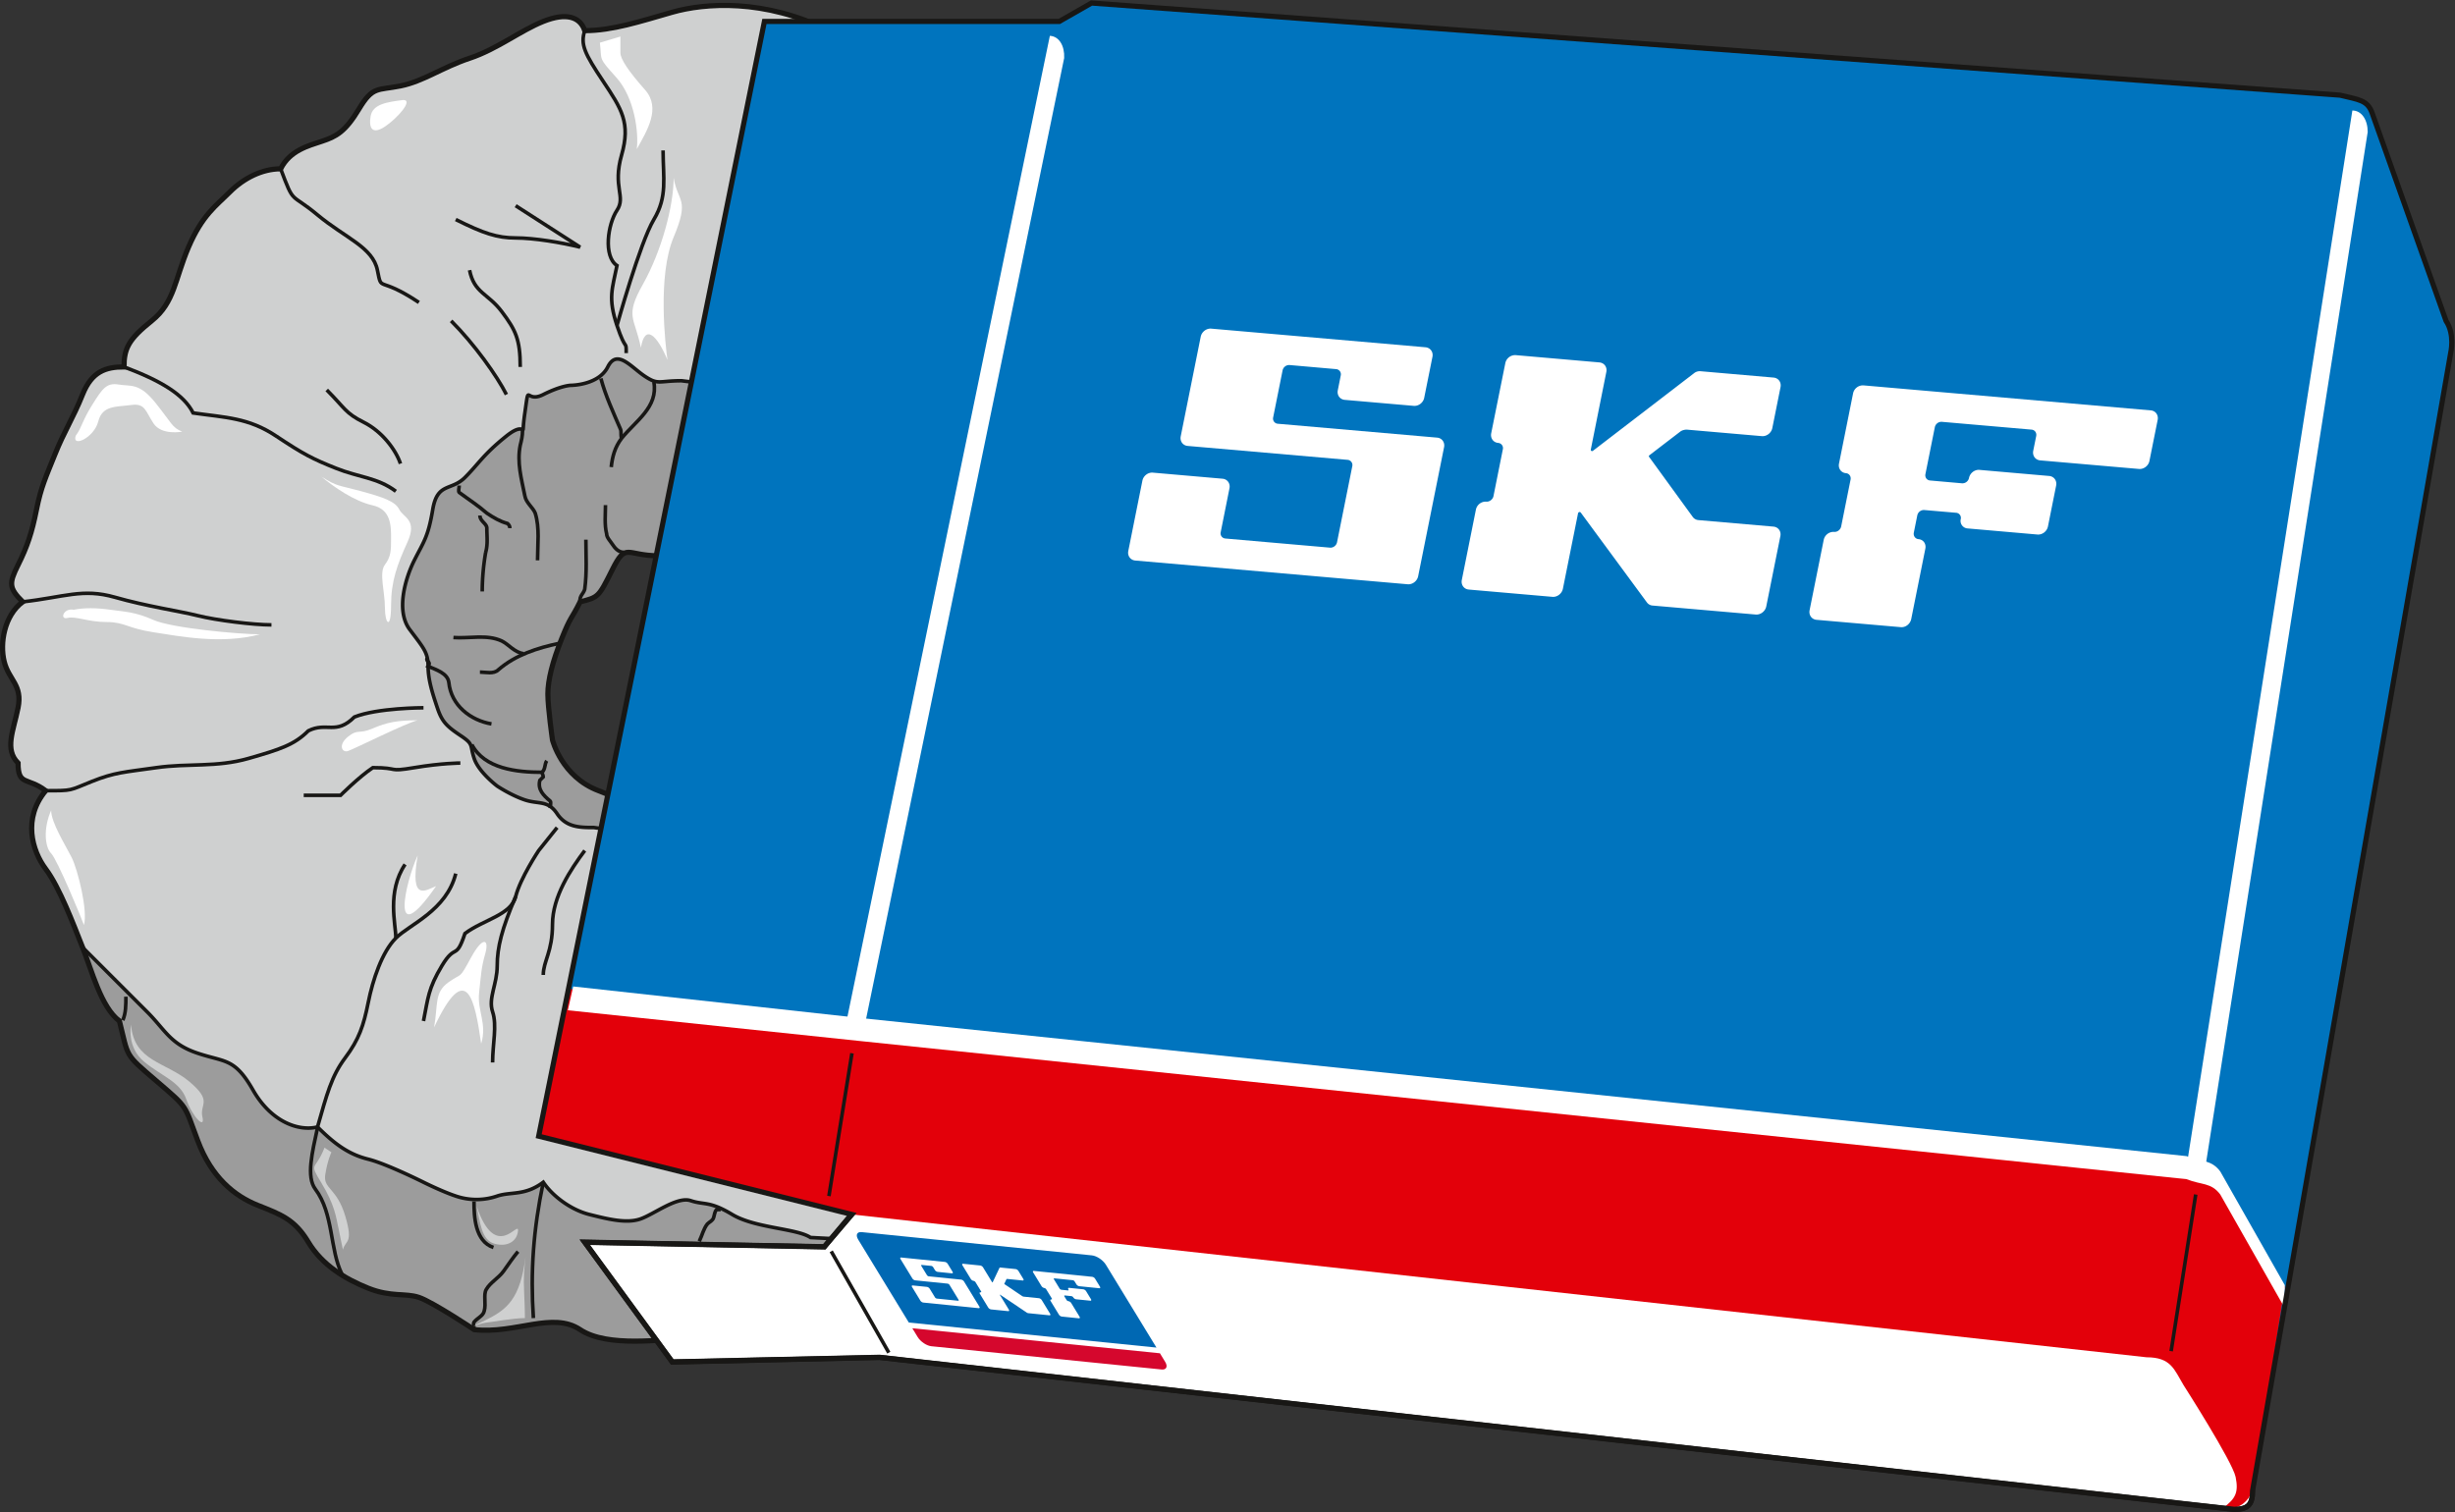 <svg xmlns="http://www.w3.org/2000/svg" viewBox="0 0 305.963 188.479"><rect x="0" y="0" width="305.963" height="188.479" fill="#333333" stroke="none"/><defs><clipPath id="a" clipPathUnits="userSpaceOnUse"><path d="M0 141.36h229.472V0H0Z"/></clipPath></defs><g clip-path="url(#a)" transform="matrix(1.333 0 0 -1.333 0 188.48)"><path d="m0 0-8.184.432c-1.292.859-5.17.859-7.322 2.154-2.154 1.291-2.585.859-3.877 1.291-1.293.432-3.448-1.291-4.739-1.723-1.293-.431-3.016 0-4.738.432-1.723.428-3.446 1.723-4.307 3.014-1.723-1.291-3.016-.862-4.308-1.291a5.96 5.96 0 0 0-3.877 0c-1.292.429-3.015 1.291-3.015 1.291s-3.446 1.722-5.168 2.154c-1.723.431-3.014 1.292-4.739 3.017-1.723-.433-4.308.429-6.03 3.445-1.723 3.013-2.585 2.584-5.168 3.445-2.586.861-3.017 2.153-4.74 3.876-1.723 1.724-2.584 2.586-6.03 6.031.862-2.154 1.722-5.6 3.446-6.893.861-3.446.431-3.014 3.446-5.598s2.586-2.154 3.878-5.6c1.291-3.446 3.445-5.168 5.598-6.032 2.154-.859 3.447-1.291 4.739-3.445 1.293-2.154 3.446-3.445 5.6-4.307s3.445-.431 4.738-.862c1.291-.431 5.169-3.016 5.169-3.016 3.876-.43 7.322 1.724 9.907 0 2.583-1.722 7.754-.86 9.908-.86l17.228-.862z" style="fill:#9c9c9c;fill-opacity:1;fill-rule:nonzero;stroke:none" transform="translate(83.961 25.17)"/><path d="M0 0c-3.446 1.292-4.307 4.738-4.307 4.738s-.432 3.016-.432 4.307q0 1.94 1.293 5.168c.862 2.155.862 1.725 1.723 3.448 1.723.43 1.723.43 3.015 3.015 1.291 2.584 1.291 1.292 4.308 1.292l3.016-.43 3.014 19.814c-10.769.86-31.444-2.154-32.306-19.384S-11.63-5.17 2.154-6.462v5.601z" style="fill:#9c9c9c;fill-opacity:1;fill-rule:nonzero;stroke:none" transform="translate(55.962 67.456)"/><path d="M0 0c-3.446 1.292-4.307 4.738-4.307 4.738s-.432 3.016-.432 4.307q0 1.94 1.293 5.168c.862 2.155.862 1.725 1.723 3.448 1.723.43 1.723.43 3.015 3.015 1.291 2.584 1.291 1.292 4.308 1.292l3.016-.43 3.014 19.814c-10.769.86-31.444-2.154-32.306-19.384S-11.63-5.17 2.154-6.462v5.601z" style="fill:none;stroke:#181715;stroke-width:.483;stroke-linecap:butt;stroke-linejoin:miter;stroke-miterlimit:4;stroke-dasharray:none;stroke-opacity:1" transform="translate(55.962 67.456)"/><path d="M0 0c-.86 2.155-2.152 5.601-3.445 7.323-1.293 1.725-2.155 4.74 0 7.323-1.723 1.292-2.585.432-2.585 2.585-1.292 1.292-.431 3.015 0 5.169.43 2.153-.863 2.585-1.292 4.308s0 4.306 1.722 5.6c-1.293 1.292-1.293 1.722-.43 3.445.862 1.723 1.292 3.015 1.723 5.169.43 2.153.862 3.015 1.723 5.169.861 2.155 1.724 3.445 2.584 5.6.862 2.154 2.154 2.584 3.877 2.584 0 1.723.431 2.584 2.584 4.308 2.154 1.722 2.154 3.877 3.446 6.892 1.294 3.015 2.586 3.876 3.877 5.169 1.293 1.292 3.016 2.153 4.738 2.153.862 1.723 2.585 2.155 3.878 2.584 1.293.432 2.153.862 3.445 3.016 1.293 2.153 1.723 1.723 3.878 2.153 2.152.431 3.875 1.723 6.461 2.586 2.584.86 4.737 2.582 6.891 3.445 2.154.861 3.446.43 3.877-.863 2.584 0 5.168.863 8.185 1.724 3.014.862 8.613 1.292 14.644-1.724L59.443 52.553l-3.445.428c-2.154 0-2.154-.428-3.446.433-1.294.861-2.586 2.584-3.448.861-.86-1.722-3.445-1.722-3.445-1.722s-.862 0-2.584-.862c-1.723-.862-1.293 1.29-1.723-1.723-.431-3.016.43-.432-1.723-2.155s-2.586-2.584-3.877-3.876c-1.293-1.292-2.585-.43-3.016-3.015-.429-2.585-.861-3.015-1.722-4.738-.862-1.724-1.723-4.738-.431-6.462 1.292-1.722 1.724-2.153 1.724-3.445s.429-2.585.86-3.877c.431-1.293.862-1.722 2.154-2.586 1.293-.859.863-.859 1.293-2.153.429-1.292 2.154-2.583 2.154-2.583s1.291-.862 2.584-1.293c1.292-.43 2.152 0 3.016-1.292.861-1.293 2.153-1.293 3.445-1.293l3.014-.429 25.415-38.337-8.183.429c-1.293.864-5.17.864-7.323 2.156s-2.585.861-3.877 1.292c-1.293.43-3.447-1.292-4.739-1.724-1.293-.431-3.016 0-4.738.432-1.723.43-3.445 1.722-4.307 3.014-1.723-1.292-3.016-.861-4.307-1.292a6 6 0 0 0-3.877 0c-1.293.431-3.016 1.292-3.016 1.292s-3.445 1.723-5.168 2.155c-1.723.43-3.014 1.291-4.739 3.015-1.723-.432-4.307.43-6.03 3.445-1.723 3.016-2.585 2.584-5.168 3.446-2.586.861-3.017 2.154-4.74 3.877z" style="fill:#cfd0d0;fill-opacity:1;fill-rule:nonzero;stroke:none" transform="translate(7.719 52.81)"/><path d="M0 0c-2.154 0-7.324-.861-9.908.861-2.584 1.724-6.03-.429-9.907 0 0 0-3.877 2.584-5.168 3.017-1.293.43-2.585 0-4.739.86-2.154.863-4.307 2.153-5.6 4.308-1.291 2.153-2.584 2.585-4.738 3.446-2.153.862-4.307 2.584-5.599 6.03s-.863 3.016-3.877 5.6c-3.016 2.584-2.585 2.154-3.447 5.6-1.723 1.292-2.583 4.737-3.446 6.89-.86 2.156-2.152 5.601-3.445 7.324-1.293 1.724-2.154 4.739 0 7.323-1.723 1.292-2.584.431-2.584 2.585-1.293 1.292-.432 3.014 0 5.169.43 2.152-.863 2.584-1.293 4.307-.43 1.722 0 4.306 1.723 5.6-1.293 1.292-1.293 1.723-.43 3.445.861 1.723 1.291 3.015 1.722 5.17.43 2.152.862 3.014 1.723 5.168s1.724 3.445 2.584 5.6c.863 2.154 2.155 2.585 3.877 2.585 0 1.722.431 2.583 2.585 4.307 2.154 1.722 2.154 3.877 3.445 6.892 1.294 3.016 2.586 3.876 3.877 5.169 1.293 1.292 3.016 2.154 4.739 2.154.862 1.722 2.584 2.154 3.877 2.584s2.153.861 3.446 3.016c1.292 2.152 1.722 1.722 3.877 2.152 2.152.432 3.875 1.723 6.461 2.586 2.584.86 4.737 2.583 6.891 3.445s3.446.431 3.877-.862c2.584 0 5.168.862 8.185 1.724 3.015.861 8.613 1.291 14.645-1.724L3.014 89.165l-3.445.429c-2.154 0-2.154-.429-3.445.432-1.294.862-2.586 2.584-3.448.862-.861-1.723-3.446-1.723-3.446-1.723s-.861 0-2.584-.862-1.293 1.291-1.723-1.722c-.431-3.017.43-.433-1.722-2.155-2.155-1.723-2.586-2.584-3.878-3.877s-2.584-.43-3.015-3.014c-.43-2.586-.862-3.016-1.723-4.739-.861-1.724-1.723-4.738-.43-6.462 1.291-1.722 1.723-2.152 1.723-3.445s.43-2.585.861-3.876c.43-1.293.862-1.723 2.153-2.586 1.293-.86.863-.86 1.293-2.154.43-1.292 2.154-2.583 2.154-2.583s1.291-.862 2.584-1.293c1.292-.429 2.153 0 3.016-1.292.861-1.292 2.153-1.292 3.445-1.292l3.014-.43L19.813 9.046l-8.183.43c-1.293.863-5.17.863-7.322 2.155-2.155 1.292-2.585.861-3.877 1.292-1.293.431-3.448-1.292-4.74-1.724-1.293-.43-3.015 0-4.738.432-1.723.431-3.445 1.723-4.307 3.015-1.723-1.292-3.016-.862-4.307-1.292a5.97 5.97 0 0 0-3.877 0c-1.293.43-3.016 1.292-3.016 1.292s-3.445 1.722-5.168 2.154c-1.722.43-3.014 1.291-4.739 3.015-1.723-.432-4.307.43-6.03 3.446s-2.585 2.584-5.168 3.445c-2.586.861-3.017 2.154-4.739 3.877l-6.031 6.029" style="fill:none;stroke:#181715;stroke-width:.336;stroke-linecap:butt;stroke-linejoin:miter;stroke-miterlimit:4;stroke-dasharray:none;stroke-opacity:1" transform="translate(64.148 16.197)"/><path d="M0 0c-2.154 0-7.324-.861-9.908.861-2.584 1.724-6.03-.429-9.907 0 0 0-3.877 2.584-5.168 3.017-1.293.43-2.585 0-4.739.86-2.154.863-4.307 2.153-5.6 4.308-1.291 2.153-2.584 2.585-4.738 3.446-2.153.862-4.307 2.584-5.599 6.03s-.863 3.016-3.877 5.6c-3.016 2.584-2.585 2.154-3.447 5.6-1.723 1.292-2.583 4.737-3.446 6.89-.86 2.156-2.152 5.601-3.445 7.324-1.293 1.724-2.154 4.739 0 7.323-1.723 1.292-2.584.431-2.584 2.585-1.293 1.292-.432 3.014 0 5.169.43 2.152-.863 2.584-1.293 4.307-.43 1.722 0 4.306 1.723 5.6-1.293 1.292-1.293 1.723-.43 3.445.861 1.723 1.291 3.015 1.722 5.17.43 2.152.862 3.014 1.723 5.168s1.724 3.445 2.584 5.6c.863 2.154 2.155 2.585 3.877 2.585 0 1.722.431 2.583 2.585 4.307 2.154 1.722 2.154 3.877 3.445 6.892 1.294 3.016 2.586 3.876 3.877 5.169 1.293 1.292 3.016 2.154 4.739 2.154.862 1.722 2.584 2.154 3.877 2.584s2.153.861 3.446 3.016c1.292 2.152 1.722 1.722 3.877 2.152 2.152.432 3.875 1.723 6.461 2.586 2.584.86 4.737 2.583 6.891 3.445s3.446.431 3.877-.862c2.584 0 5.168.862 8.185 1.724 3.015.861 8.613 1.291 14.645-1.724" style="fill:none;stroke:#181715;stroke-width:.483;stroke-linecap:butt;stroke-linejoin:miter;stroke-miterlimit:4;stroke-dasharray:none;stroke-opacity:1" transform="translate(64.148 16.197)"/><path d="M0 0c1.293-3.447.862-2.154 3.445-4.307 2.585-2.154 5.171-3.016 5.6-5.17.433-2.154 0-.432 3.878-3.015" style="fill:none;stroke:#181715;stroke-width:.336;stroke-linecap:butt;stroke-linejoin:miter;stroke-miterlimit:4;stroke-dasharray:none;stroke-opacity:1" transform="translate(26.241 125.606)"/><path d="M0 0c3.446-1.294 5.601-2.584 6.461-4.307 3.015-.432 5.17-.432 7.753-2.155 2.586-1.723 3.447-2.154 5.602-3.014 2.152-.862 3.875-.862 5.598-2.154" style="fill:none;stroke:#181715;stroke-width:.336;stroke-linecap:butt;stroke-linejoin:miter;stroke-miterlimit:4;stroke-dasharray:none;stroke-opacity:1" transform="translate(11.596 107.085)"/><path d="M0 0c1.723-1.724 1.723-2.154 3.446-3.016C5.17-3.876 6.461-5.6 6.893-6.893" style="fill:none;stroke:#181715;stroke-width:.336;stroke-linecap:butt;stroke-linejoin:miter;stroke-miterlimit:4;stroke-dasharray:none;stroke-opacity:1" transform="translate(30.548 104.931)"/><path d="M0 0c2.155-2.153 4.309-5.169 5.17-6.892" style="fill:none;stroke:#181715;stroke-width:.336;stroke-linecap:butt;stroke-linejoin:miter;stroke-miterlimit:4;stroke-dasharray:none;stroke-opacity:1" transform="translate(42.178 111.392)"/><path d="M0 0c.43-2.155 1.723-2.155 3.014-3.877C4.307-5.6 4.737-6.462 4.737-9.045" style="fill:none;stroke:#181715;stroke-width:.336;stroke-linecap:butt;stroke-linejoin:miter;stroke-miterlimit:4;stroke-dasharray:none;stroke-opacity:1" transform="translate(43.902 116.13)"/><path d="M0 0c2.584-1.292 3.877-1.723 5.6-1.723s4.307-.431 6.03-.861L5.6 1.292" style="fill:none;stroke:#181715;stroke-width:.336;stroke-linecap:butt;stroke-linejoin:miter;stroke-miterlimit:4;stroke-dasharray:none;stroke-opacity:1" transform="translate(42.61 120.868)"/><path d="M0 0c-.431-1.292 0-2.152 1.723-4.737 1.722-2.584 2.583-3.877 1.722-6.891-.862-3.016.43-3.877-.431-5.17-.862-1.293-1.291-4.307 0-5.168-.431-2.154-.862-3.015 0-5.6.861-2.585.861-1.293.861-2.585" style="fill:none;stroke:#181715;stroke-width:.336;stroke-linecap:butt;stroke-linejoin:miter;stroke-miterlimit:4;stroke-dasharray:none;stroke-opacity:1" transform="translate(54.671 138.527)"/><path d="M0 0c0-2.584.431-4.307-.863-6.461-1.292-2.154-3.446-9.907-3.446-9.907" style="fill:none;stroke:#181715;stroke-width:.336;stroke-linecap:butt;stroke-linejoin:miter;stroke-miterlimit:4;stroke-dasharray:none;stroke-opacity:1" transform="translate(61.994 127.33)"/><path d="M0 0c3.877.43 5.6 1.292 8.616.43 3.014-.861 6.03-1.292 7.754-1.723 1.722-.43 5.168-.862 6.89-.862" style="fill:none;stroke:#181715;stroke-width:.336;stroke-linecap:butt;stroke-linejoin:miter;stroke-miterlimit:4;stroke-dasharray:none;stroke-opacity:1" transform="translate(2.12 85.117)"/><path d="M0 0c2.585 0 2.153 0 4.308.861 2.153.862 3.014.862 6.03 1.293 3.014.431 5.6 0 8.615.861 3.015.862 4.308 1.294 5.599 2.585 1.723.861 2.586-.432 4.309 1.293 2.152.861 6.459.861 6.459.861" style="fill:none;stroke:#181715;stroke-width:.336;stroke-linecap:butt;stroke-linejoin:miter;stroke-miterlimit:4;stroke-dasharray:none;stroke-opacity:1" transform="translate(4.274 67.456)"/><path d="M0 0h3.445s1.723 1.723 3.016 2.585c2.584 0 1.291-.432 3.875 0 2.585.431 4.308.431 4.308.431" style="fill:none;stroke:#181715;stroke-width:.336;stroke-linecap:butt;stroke-linejoin:miter;stroke-miterlimit:4;stroke-dasharray:none;stroke-opacity:1" transform="translate(28.396 67.025)"/><path d="M0 0c.862 3.014 1.293 4.738 2.585 6.461s1.723 3.015 2.154 5.168 1.293 4.737 2.584 6.031c1.293 1.292 4.739 2.583 5.6 6.03" style="fill:none;stroke:#181715;stroke-width:.336;stroke-linecap:butt;stroke-linejoin:miter;stroke-miterlimit:4;stroke-dasharray:none;stroke-opacity:1" transform="translate(29.687 36.012)"/><path d="M0 0c0 1.292-.861 4.308.861 6.891" style="fill:none;stroke:#181715;stroke-width:.336;stroke-linecap:butt;stroke-linejoin:miter;stroke-miterlimit:4;stroke-dasharray:none;stroke-opacity:1" transform="translate(37.01 53.672)"/><path d="M0 0c.432 2.152.432 3.015 1.723 5.168 1.293 2.155 1.293.432 2.154 3.015C5.6 9.477 8.184 9.907 8.615 11.63s2.154 4.308 2.154 4.308l1.724 2.153" style="fill:none;stroke:#181715;stroke-width:.336;stroke-linecap:butt;stroke-linejoin:miter;stroke-miterlimit:4;stroke-dasharray:none;stroke-opacity:1" transform="translate(39.594 45.919)"/><path d="M0 0c-1.293-3.016-1.723-4.739-1.723-6.462s-.86-3.016-.431-4.307c.431-1.292 0-3.015 0-4.738" style="fill:none;stroke:#181715;stroke-width:.336;stroke-linecap:butt;stroke-linejoin:miter;stroke-miterlimit:4;stroke-dasharray:none;stroke-opacity:1" transform="translate(48.21 57.548)"/><path d="M0 0c-1.293-1.725-3.016-4.309-3.016-6.893 0-2.586-.861-3.446-.861-4.738" style="fill:none;stroke:#181715;stroke-width:.336;stroke-linecap:butt;stroke-linejoin:miter;stroke-miterlimit:4;stroke-dasharray:none;stroke-opacity:1" transform="translate(54.671 61.857)"/><path d="M0 0h27.568l3.015 1.723 116.734-8.616c1.72-.429 2.583-.429 3.013-1.722l6.893-19.384c.861-1.292.431-3.015.431-3.015l-18.521-106.393c0-1.293-.432-1.723-1.725-1.723L10.77-124.916l-19.383-.431-8.185 11.2 22.398-.431 2.584 3.016-29.29 7.322z" style="fill:#0074be;fill-opacity:1;fill-rule:nonzero;stroke:none" transform="translate(71.469 139.39)"/><path d="m0 0-5.17-6.21-22.397.431 8.184-11.199L0-16.546l126.638-14.216c1.293 0 1.725.431 1.725 1.723l-1.006 4.594-6.893 9.764z" style="fill:#fff;fill-opacity:1;fill-rule:nonzero;stroke:none" transform="translate(82.238 31.003)"/><path d="m0 0-5.17-6.21-22.397.431 8.184-11.199L0-16.546l126.638-14.216c1.293 0 1.725.431 1.725 1.723l-1.006 4.594-6.893 9.764z" style="fill:none;stroke:#181715;stroke-width:.483;stroke-linecap:butt;stroke-linejoin:miter;stroke-miterlimit:4;stroke-dasharray:none;stroke-opacity:1" transform="translate(82.238 31.003)"/><path d="M0 0a.16.16 0 0 0 .162.126.15.15 0 0 0 .09-.049l6.187-8.405a.72.72 0 0 1 .528-.294l9.649-.84c.45-.039.89.303.982.757l1.32 6.578c.09.454-.199.847-.652.887l-7.011.609a.73.73 0 0 0-.527.293L6.659 5.26c-.021.026-.044.062-.039.098.011.037.047.066.075.092l2.86 2.192c.179.136.45.204.676.182l6.95-.603c.45-.041.89.296.983.751l.768 3.832c.091.454-.199.854-.652.893l-6.818.593a.86.86 0 0 1-.633-.199l-9.43-7.239a.15.15 0 0 0-.1-.031.12.12 0 0 0-.105.148l1.453 7.258c.092.454-.199.846-.65.887l-7.817.681a.94.94 0 0 1-.978-.745l-1.321-6.567c-.089-.454.201-.857.65-.896a.488.488 0 0 0 .439-.599l-.876-4.38c-.061-.301-.366-.538-.664-.513A.94.94 0 0 1-9.548.35l-1.318-6.577c-.092-.456.198-.86.65-.899l7.82-.681c.45-.04.889.303.981.758z" style="fill:#fff;fill-opacity:1;fill-rule:nonzero;stroke:none" transform="translate(147.538 93.391)"/><path d="M0 0c-.45.041-.742.439-.65.896l.275 1.381a.484.484 0 0 1-.432.598l-4.353.382a.63.63 0 0 1-.652-.501l-.88-4.394a.483.483 0 0 1 .433-.595L8.637-3.531c.448-.038.739-.439.65-.892L6.863-16.492c-.091-.452-.529-.79-.979-.751l-25.465 2.218c-.451.038-.747.439-.657.893l1.319 6.576c.091.456.528.79.979.751l6.514-.568c.448-.039.74-.439.649-.893l-.82-4.104a.482.482 0 0 1 .433-.595l9.788-.855c.3-.025.592.199.654.5L.704-6.205a.487.487 0 0 1-.433.596l-14.958 1.302c-.449.04-.74.441-.649.893l1.871 9.323c.093.453.531.79.98.752L7.553 4.918c.447-.041.739-.439.647-.894L7.429.191C7.339-.263 6.9-.6 6.451-.56Z" style="fill:#fff;fill-opacity:1;fill-rule:nonzero;stroke:none" transform="translate(125.727 104.003)"/><path d="M0 0c-.45.039-.739.439-.65.894l.279 1.385c.06.304-.134.571-.435.596l-8.389.73a.634.634 0 0 1-.654-.5l-.88-4.391c-.059-.304.133-.57.433-.595l2.992-.264a.63.63 0 0 1 .65.501c.091.455.529.794.976.755l6.522-.569c.447-.04.739-.44.649-.895L.726-6.182c-.093-.456-.532-.792-.981-.752l-6.52.569a.707.707 0 0 0-.65.875.48.48 0 0 1-.434.59l-2.977.257a.63.63 0 0 1-.653-.499l-.325-1.615c-.061-.303.138-.585.438-.609.451-.04.731-.432.641-.887l-1.32-6.581c-.092-.457-.52-.802-.97-.763l-7.883.686c-.452.041-.741.444-.649.899l1.319 6.577a.94.94 0 0 0 .978.748c.301-.026.595.209.655.514l.879 4.379c.059.302-.134.571-.434.597-.45.039-.741.443-.648.897l1.316 6.567a.94.94 0 0 0 .978.745l26.86-2.338c.451-.04.73-.443.637-.898l-.767-3.828c-.091-.454-.529-.79-.979-.75z" style="fill:#fff;fill-opacity:1;fill-rule:nonzero;stroke:none" transform="translate(190.746 98.345)"/><path d="m0 0 15.507 98.783c.86 0 1.434-.862 1.434-2.01L1.723-.288Z" style="fill:#fff;fill-opacity:1;fill-rule:nonzero;stroke:none" transform="translate(204.427 32.279)"/><path d="m0 0 20.206 97.931c.86-.042 1.393-.929 1.338-2.077L1.71-.37Z" style="fill:#fff;fill-opacity:1;fill-rule:nonzero;stroke:none" transform="translate(77.95 40.114)"/><path d="m0 0 27.282-2.871 124.054-12.921c1.435-.576 2.294-.288 3.158-1.437l6.03-10.626-3.014-19.095c-.432-1.006-1.294-1.865-2.729-1.58 1.149.861 1.435 1.437 1.149 2.871-.288 1.437-4.882 8.616-4.882 8.616-.863 1.435-1.151 2.584-3.447 2.584L26.562-21.105l-29.291 7.322z" style="fill:#e3000a;fill-opacity:1;fill-rule:nonzero;stroke:none" transform="translate(53.091 48.933)"/><path d="m0 0-6.03 10.625c-.864 1.149-1.723.861-3.158 1.437l-124.054 12.921-26.78 2.944-.502-2.227 27.282-2.871L-9.188 9.908c1.435-.574 2.294-.288 3.158-1.437L0-2.154Z" style="fill:#fff;fill-opacity:1;fill-rule:nonzero;stroke:none" transform="translate(213.615 21.222)"/><path d="M0 0h27.568l3.015 1.723 116.734-8.616c1.72-.429 2.583-.429 3.013-1.722l6.893-19.384c.861-1.292.431-3.015.431-3.015l-18.521-106.393c0-1.293-.432-1.723-1.725-1.723L10.77-124.916l-19.383-.431-8.185 11.2 22.398-.431 2.584 3.016-29.29 7.322z" style="fill:none;stroke:#181715;stroke-width:.483;stroke-linecap:butt;stroke-linejoin:miter;stroke-miterlimit:4;stroke-dasharray:none;stroke-opacity:1" transform="translate(71.469 139.39)"/><path d="m0 0 5.386-9.478" style="fill:none;stroke:#181715;stroke-width:.336;stroke-linecap:butt;stroke-linejoin:miter;stroke-miterlimit:4;stroke-dasharray:none;stroke-opacity:1" transform="translate(77.714 24.382)"/><path d="m0 0-2.299-14.646" style="fill:none;stroke:#181715;stroke-width:.336;stroke-linecap:butt;stroke-linejoin:miter;stroke-miterlimit:4;stroke-dasharray:none;stroke-opacity:1" transform="translate(205.288 29.693)"/><path d="m0 0-2.153-13.353" style="fill:none;stroke:#181715;stroke-width:.336;stroke-linecap:butt;stroke-linejoin:miter;stroke-miterlimit:4;stroke-dasharray:none;stroke-opacity:1" transform="translate(79.653 42.903)"/><path d="M0 0c0-.539-.108-.97-.216-1.4-.323-1.616.108-3.123.431-4.738.107-.647.754-1.077.969-1.615.431-1.4.217-2.908.217-4.415" style="fill:none;stroke:#181715;stroke-width:.336;stroke-linecap:butt;stroke-linejoin:miter;stroke-miterlimit:4;stroke-dasharray:none;stroke-opacity:1" transform="translate(48.856 101.162)"/><path d="M0 0c0-.216-.107-.539 0-.647.862-.646 1.723-1.185 2.584-1.937.645-.432 1.186-.755 1.938-.971.108-.107.216-.215.216-.429" style="fill:none;stroke:#181715;stroke-width:.336;stroke-linecap:butt;stroke-linejoin:miter;stroke-miterlimit:4;stroke-dasharray:none;stroke-opacity:1" transform="translate(42.933 95.993)"/><path d="M0 0c0-.538.646-.753.646-1.183 0-.754.108-1.507-.108-2.262a22 22 0 0 1-.323-3.659" style="fill:none;stroke:#181715;stroke-width:.336;stroke-linecap:butt;stroke-linejoin:miter;stroke-miterlimit:4;stroke-dasharray:none;stroke-opacity:1" transform="translate(44.871 93.191)"/><path d="M0 0c-.108.538.324.752.431 1.184.214 1.615.107 3.123.107 4.63" style="fill:none;stroke:#181715;stroke-width:.336;stroke-linecap:butt;stroke-linejoin:miter;stroke-miterlimit:4;stroke-dasharray:none;stroke-opacity:1" transform="translate(54.24 85.117)"/><path d="M0 0c-.539 0-.862.431-1.078.755-.214.322-.535.645-.535.968-.219.862-.11 1.831-.11 2.692" style="fill:none;stroke:#181715;stroke-width:.336;stroke-linecap:butt;stroke-linejoin:miter;stroke-miterlimit:4;stroke-dasharray:none;stroke-opacity:1" transform="translate(58.332 89.746)"/><path d="M0 0c.432-2.368-1.723-3.66-3.014-5.277-.646-.86-.862-1.723-.969-2.69" style="fill:none;stroke:#181715;stroke-width:.336;stroke-linecap:butt;stroke-linejoin:miter;stroke-miterlimit:4;stroke-dasharray:none;stroke-opacity:1" transform="translate(61.13 105.684)"/><path d="M0 0c-.107.326 0 .648-.107.863-.647 1.508-1.4 3.121-1.83 4.738" style="fill:none;stroke:#181715;stroke-width:.336;stroke-linecap:butt;stroke-linejoin:miter;stroke-miterlimit:4;stroke-dasharray:none;stroke-opacity:1" transform="translate(58.116 100.406)"/><path d="M0 0c1.185-2.264 4.2-2.586 6.57-2.586" style="fill:none;stroke:#181715;stroke-width:.336;stroke-linecap:butt;stroke-linejoin:miter;stroke-miterlimit:4;stroke-dasharray:none;stroke-opacity:1" transform="translate(44.116 71.764)"/><path d="M0 0c0 .215.109.539 0 .646-.646.539-1.183 1.078-.969 1.939.108.106.216.216.323.322 0 .109-.107.323-.107.431.323.322.214.754.43 1.076" style="fill:none;stroke:#181715;stroke-width:.336;stroke-linecap:butt;stroke-linejoin:miter;stroke-miterlimit:4;stroke-dasharray:none;stroke-opacity:1" transform="translate(51.44 65.84)"/><path d="M0 0c-.109-.323.431-.323.107-.753.752-.325 1.83-.647 1.938-1.508.214-2.155 2.046-3.553 3.985-3.878" style="fill:none;stroke:#181715;stroke-width:.336;stroke-linecap:butt;stroke-linejoin:miter;stroke-miterlimit:4;stroke-dasharray:none;stroke-opacity:1" transform="translate(39.919 79.84)"/><path d="M0 0c-2.044-.431-4.092-1.078-5.707-2.478-.432-.429-1.185-.215-1.723-.215" style="fill:none;stroke:#181715;stroke-width:.336;stroke-linecap:butt;stroke-linejoin:miter;stroke-miterlimit:4;stroke-dasharray:none;stroke-opacity:1" transform="translate(52.3 81.24)"/><path d="M0 0c-.86.109-1.4.863-2.046 1.186-1.399.646-3.014.214-4.523.323" style="fill:none;stroke:#181715;stroke-width:.336;stroke-linecap:butt;stroke-linejoin:miter;stroke-miterlimit:4;stroke-dasharray:none;stroke-opacity:1" transform="translate(48.962 80.27)"/><path d="M0 0c-.495-2.296-1.069-4.593-.207-5.741 1.723-2.298 1.339-5.65 2.488-7.946" style="fill:none;stroke:#181715;stroke-width:.336;stroke-linecap:butt;stroke-linejoin:miter;stroke-miterlimit:4;stroke-dasharray:none;stroke-opacity:1" transform="translate(29.687 35.94)"/><path d="M0 0c-.925-4.378-1.213-8.397-.925-12.705" style="fill:none;stroke:#181715;stroke-width:.336;stroke-linecap:butt;stroke-linejoin:miter;stroke-miterlimit:4;stroke-dasharray:none;stroke-opacity:1" transform="translate(50.794 30.842)"/><path d="M0 0c0-1.437.096-3.734 1.819-4.309" style="fill:none;stroke:#181715;stroke-width:.336;stroke-linecap:butt;stroke-linejoin:miter;stroke-miterlimit:4;stroke-dasharray:none;stroke-opacity:1" transform="translate(44.316 29.05)"/><path d="M0 0h-.381c-.193-.191-.193-.479-.288-.766s-.382-.382-.573-.574c-.384-.48-.481-1.054-.767-1.629" style="fill:none;stroke:#181715;stroke-width:.336;stroke-linecap:butt;stroke-linejoin:miter;stroke-miterlimit:4;stroke-dasharray:none;stroke-opacity:1" transform="translate(67.383 28.285)"/><path d="M0 0c.288.671.288 1.436.288 2.202" style="fill:none;stroke:#181715;stroke-width:.336;stroke-linecap:butt;stroke-linejoin:miter;stroke-miterlimit:4;stroke-dasharray:none;stroke-opacity:1" transform="translate(11.483 45.993)"/><path d="M0 0c-.017.313-.113.505-.017.696.288.383.862.575.958 1.054.19.67-.096 1.532.19 2.01.384.67 1.149 1.052 1.628 1.722.479.671.862 1.246 1.34 1.82" style="fill:none;stroke:#181715;stroke-width:.336;stroke-linecap:butt;stroke-linejoin:miter;stroke-miterlimit:4;stroke-dasharray:none;stroke-opacity:1" transform="translate(44.333 17.058)"/><path d="M0 0c.574.766.574 1.34 1.533 2.872.957 1.532 1.34 2.106 2.488 1.914 1.149-.192 1.915.192 3.446-1.723C8.999 1.149 8.999.766 9.956.383c0 0-1.914-.383-2.681.766-.766 1.148-.766 1.914-2.105 1.723-1.34-.192-2.68 0-3.063-1.532C1.724-.191-.381-1.148 0 0" style="fill:#fff;fill-opacity:1;fill-rule:nonzero;stroke:none" transform="translate(7.08 100.65)"/><path d="M0 0q1.437.287 3.447 0c1.34-.191 2.297-.191 4.019-.957 1.724-.766 8.041-1.338 9.955-1.338-3.637-.959-7.465-.193-9.955.19-2.488.382-2.679.957-4.402.957S.191-.573-.573-.766C-1.338-.957-.957.191 0 0" style="fill:#fff;fill-opacity:1;fill-rule:nonzero;stroke:none" transform="translate(6.888 84.376)"/><path d="M0 0c1.531-.957 1.531-.766 3.638-1.34 2.105-.576 3.254-.957 3.636-1.724.385-.766 1.725-.957.766-3.062-.956-2.107-1.531-3.638-1.531-5.937 0-2.296-.574-1.722-.574-.191 0 1.533-.575 3.256 0 4.021.574.767.574 1.341.574 2.489 0 1.15 0 2.68-1.723 3.064S1.149-.957 0 0" style="fill:#fff;fill-opacity:1;fill-rule:nonzero;stroke:none" transform="translate(30.053 96.821)"/><path d="M0 0c-1.533-.19-2.873-.382-3.064-1.53s.191-1.723 1.34-.958S.956 0 0 0" style="fill:#fff;fill-opacity:1;fill-rule:nonzero;stroke:none" transform="translate(37.712 132.045)"/><path d="M0 0c.194-1.723-.189-1.34 1.534-3.254 1.72-1.915 2.105-5.169 1.914-6.702.954 1.724 2.297 3.83.765 5.553Q1.917-1.819 1.917-.957V.574z" style="fill:#fff;fill-opacity:1;fill-rule:nonzero;stroke:none" transform="translate(56.088 137.406)"/><path d="M0 0c-.765-1.723-.573-3.446 0-4.021.575-.573 2.872-6.125 3.065-6.699.383 1.34-.574 5.169-1.148 6.318C1.342-3.254 0-1.148 0 0" style="fill:#fff;fill-opacity:1;fill-rule:nonzero;stroke:none" transform="translate(4.782 65.615)"/><path d="M0 0c-1.914 0-2.873-.191-4.212-.765-1.34-.575-1.34 0-2.297-.765-.958-.767-.574-1.533 0-1.341S-.958-.191 0 0" style="fill:#fff;fill-opacity:1;fill-rule:nonzero;stroke:none" transform="translate(39.051 74.039)"/><path d="M0 0c-1.15-2.488-2.681-9.188 1.723-2.872C.764-3.255-.767-4.403 0 0" style="fill:#fff;fill-opacity:1;fill-rule:nonzero;stroke:none" transform="translate(39.051 61.404)"/><path d="M0 0c.384 2.106 0 3.256 1.34 4.213s.958.19 2.105 2.297c1.15 2.106 1.724 1.722 1.341.384-.383-1.341-.383-1.915-.574-3.638-.191-1.724.766-2.872.191-4.786C3.829 2.489 3.063 6.51 0 0" style="fill:#fff;fill-opacity:1;fill-rule:nonzero;stroke:none" transform="translate(40.583 45.322)"/><path d="M0 0c-.577 2.871-1.534 2.871.193 5.935 1.721 3.063 2.87 7.274 2.87 9.956.382-2.299 1.531-1.916 0-5.553C1.531 6.701 2.297.191 2.488-1.148 1.531 1.148.383 2.297 0 0" style="fill:#fff;fill-opacity:1;fill-rule:nonzero;stroke:none" transform="translate(59.919 108.881)"/><path d="M0 0s-.432-2.083 1.22-3.447c1.652-1.365 3.374-1.865 3.948-3.518.575-1.652 1.794-2.871 1.507-1.652-.287 1.221 1.006 1.437-1.22 3.305C3.229-3.447.287-3.447 0 0" style="fill:#cfd0d0;fill-opacity:1;fill-rule:nonzero;stroke:none" transform="translate(12.25 45.563)"/><path d="M0 0c-.861-2.225-1.508-1.291-.288-3.302 1.221-2.01 1.365-3.159 1.58-4.164s.359-1.794.431-2.081c.216.933 1.005.501.216 3.158C1.148-3.731-.143-3.875.071-2.512.287-1.148.646-.43.646-.43z" style="fill:#cfd0d0;fill-opacity:1;fill-rule:nonzero;stroke:none" transform="translate(30.34 34.075)"/><path d="M0 0c.357-1.506.431-3.158 1.651-3.517 1.22-.36 2.154.214 2.226 1.22C3.948-1.291 1.795-5.312 0 0" style="fill:#cfd0d0;fill-opacity:1;fill-rule:nonzero;stroke:none" transform="translate(44.555 28.619)"/><path d="M0 0c-.143-1.222-.214-2.011-.143-3.447s.072-2.369.072-2.369c-1.076 0-3.015-.359-3.66-.43-.647-.073-2.154-.79-.073.215S-.501-4.021 0 0" style="fill:#cfd0d0;fill-opacity:1;fill-rule:nonzero;stroke:none" transform="translate(49.148 23.954)"/><path d="M0 0c.432-.706.188-1.22-.543-1.146l-21.606 2.184c-.731.073-1.673.707-2.105 1.413l-5.601 9.179c-.432.708-.189 1.222.541 1.147l21.607-2.183c.731-.073 1.674-.707 2.104-1.415z" style="fill:#fff;fill-opacity:1;fill-rule:nonzero;stroke:none" transform="translate(109.52 13.939)"/><path d="M0 0c-.448.047-.596-.267-.331-.7l4.733-7.756 23.152-2.341-4.724 7.738c-.269.443-.858.838-1.315.884z" style="fill:#0068b3;fill-opacity:1;fill-rule:nonzero;stroke:none" transform="translate(80.569 26.178)"/><path d="M0 0c-.446.042-1.022.429-1.286.862l-.5.82 23.151-2.34.488-.799c.27-.443.119-.765-.337-.717z" style="fill:#d5072d;fill-opacity:1;fill-rule:nonzero;stroke:none" transform="translate(87.083 15.506)"/><path d="M0 0c.091-.008.122.056.069.143l-1.435 2.349a.4.4 0 0 1-.262.178l-3.032.306a.27.27 0 0 0-.176.118l-.521.853c-.036.06-.014.102.046.095l.881-.089a.27.27 0 0 0 .177-.117l.163-.268a.4.4 0 0 1 .262-.175l1.323-.135c.091-.009.121.055.067.144l-.456.747a.4.4 0 0 1-.263.176l-4.079.413c-.093.01-.122-.055-.069-.143l1.108-1.814a.4.4 0 0 1 .264-.178l3.031-.307a.27.27 0 0 0 .176-.116l.847-1.389c.035-.06.015-.102-.044-.096l-1.986.201a.26.26 0 0 0-.174.118l-.489.8a.4.4 0 0 1-.263.178l-1.324.133c-.091.01-.121-.055-.067-.143L-5.444.7a.4.4 0 0 1 .262-.175Z" style="fill:#fff;fill-opacity:1;fill-rule:nonzero;stroke:none" transform="translate(91.498 19.065)"/><path d="M0 0c-.009.013-.004.024.011.023Q.023.021.034.015L2.49-1.637a.35.35 0 0 1 .164-.07l1.973-.199c.093-.011.123.052.071.141L3.916-.483a.4.4 0 0 1-.264.176l-1.424.145a.4.4 0 0 0-.165.069L.436 1.003a.1.1 0 0 0-.02.019q-.007.013-.003.018l.191.409c.009.033.042.051.092.046l1.428-.144c.091-.009.121.055.068.142l-.457.748a.4.4 0 0 1-.264.177l-1.424.144c-.051.005-.081-.013-.091-.045l-.633-1.339q0-.007-.012-.006c-.017.001-.035.015-.045.03l-.838 1.373a.4.4 0 0 1-.263.177l-1.599.162c-.091.009-.121-.056-.067-.143l.783-1.282a.4.4 0 0 1 .262-.176c.06-.006.14-.06.175-.119l.522-.854c.035-.059.015-.101-.047-.095-.09.009-.12-.055-.065-.142l.781-1.284a.4.4 0 0 1 .262-.174L.77-1.517c.091-.009.123.055.068.142z" style="fill:#fff;fill-opacity:1;fill-rule:nonzero;stroke:none" transform="translate(93.484 20.304)"/><path d="M0 0c.091-.009.123.056.069.144l-.781 1.281a.4.4 0 0 1-.264.177.26.26 0 0 0-.175.117l-.197.321c-.035.059-.016.101.046.095l.606-.062a.27.27 0 0 0 .175-.116.4.4 0 0 1 .264-.178l1.326-.133c.09-.009.119.055.065.144l-.455.746a.41.41 0 0 1-.263.177l-1.325.134c-.092.009-.121-.056-.068-.144.037-.06.017-.1-.044-.096l-.605.062a.26.26 0 0 0-.176.119l-.521.853c-.037.059-.017.101.045.095l1.708-.173a.26.26 0 0 0 .177-.118l.163-.265a.4.4 0 0 1 .263-.178l1.875-.189c.091-.008.119.054.067.142l-.457.748a.4.4 0 0 1-.263.177l-5.457.552c-.092.009-.122-.055-.067-.144l.781-1.28a.4.4 0 0 1 .263-.176.28.28 0 0 0 .174-.119l.523-.854c.036-.058.015-.102-.045-.096-.092.009-.121-.056-.069-.143l.783-1.281a.4.4 0 0 1 .261-.176z" style="fill:#fff;fill-opacity:1;fill-rule:nonzero;stroke:none" transform="translate(100.866 18.118)"/></g></svg>